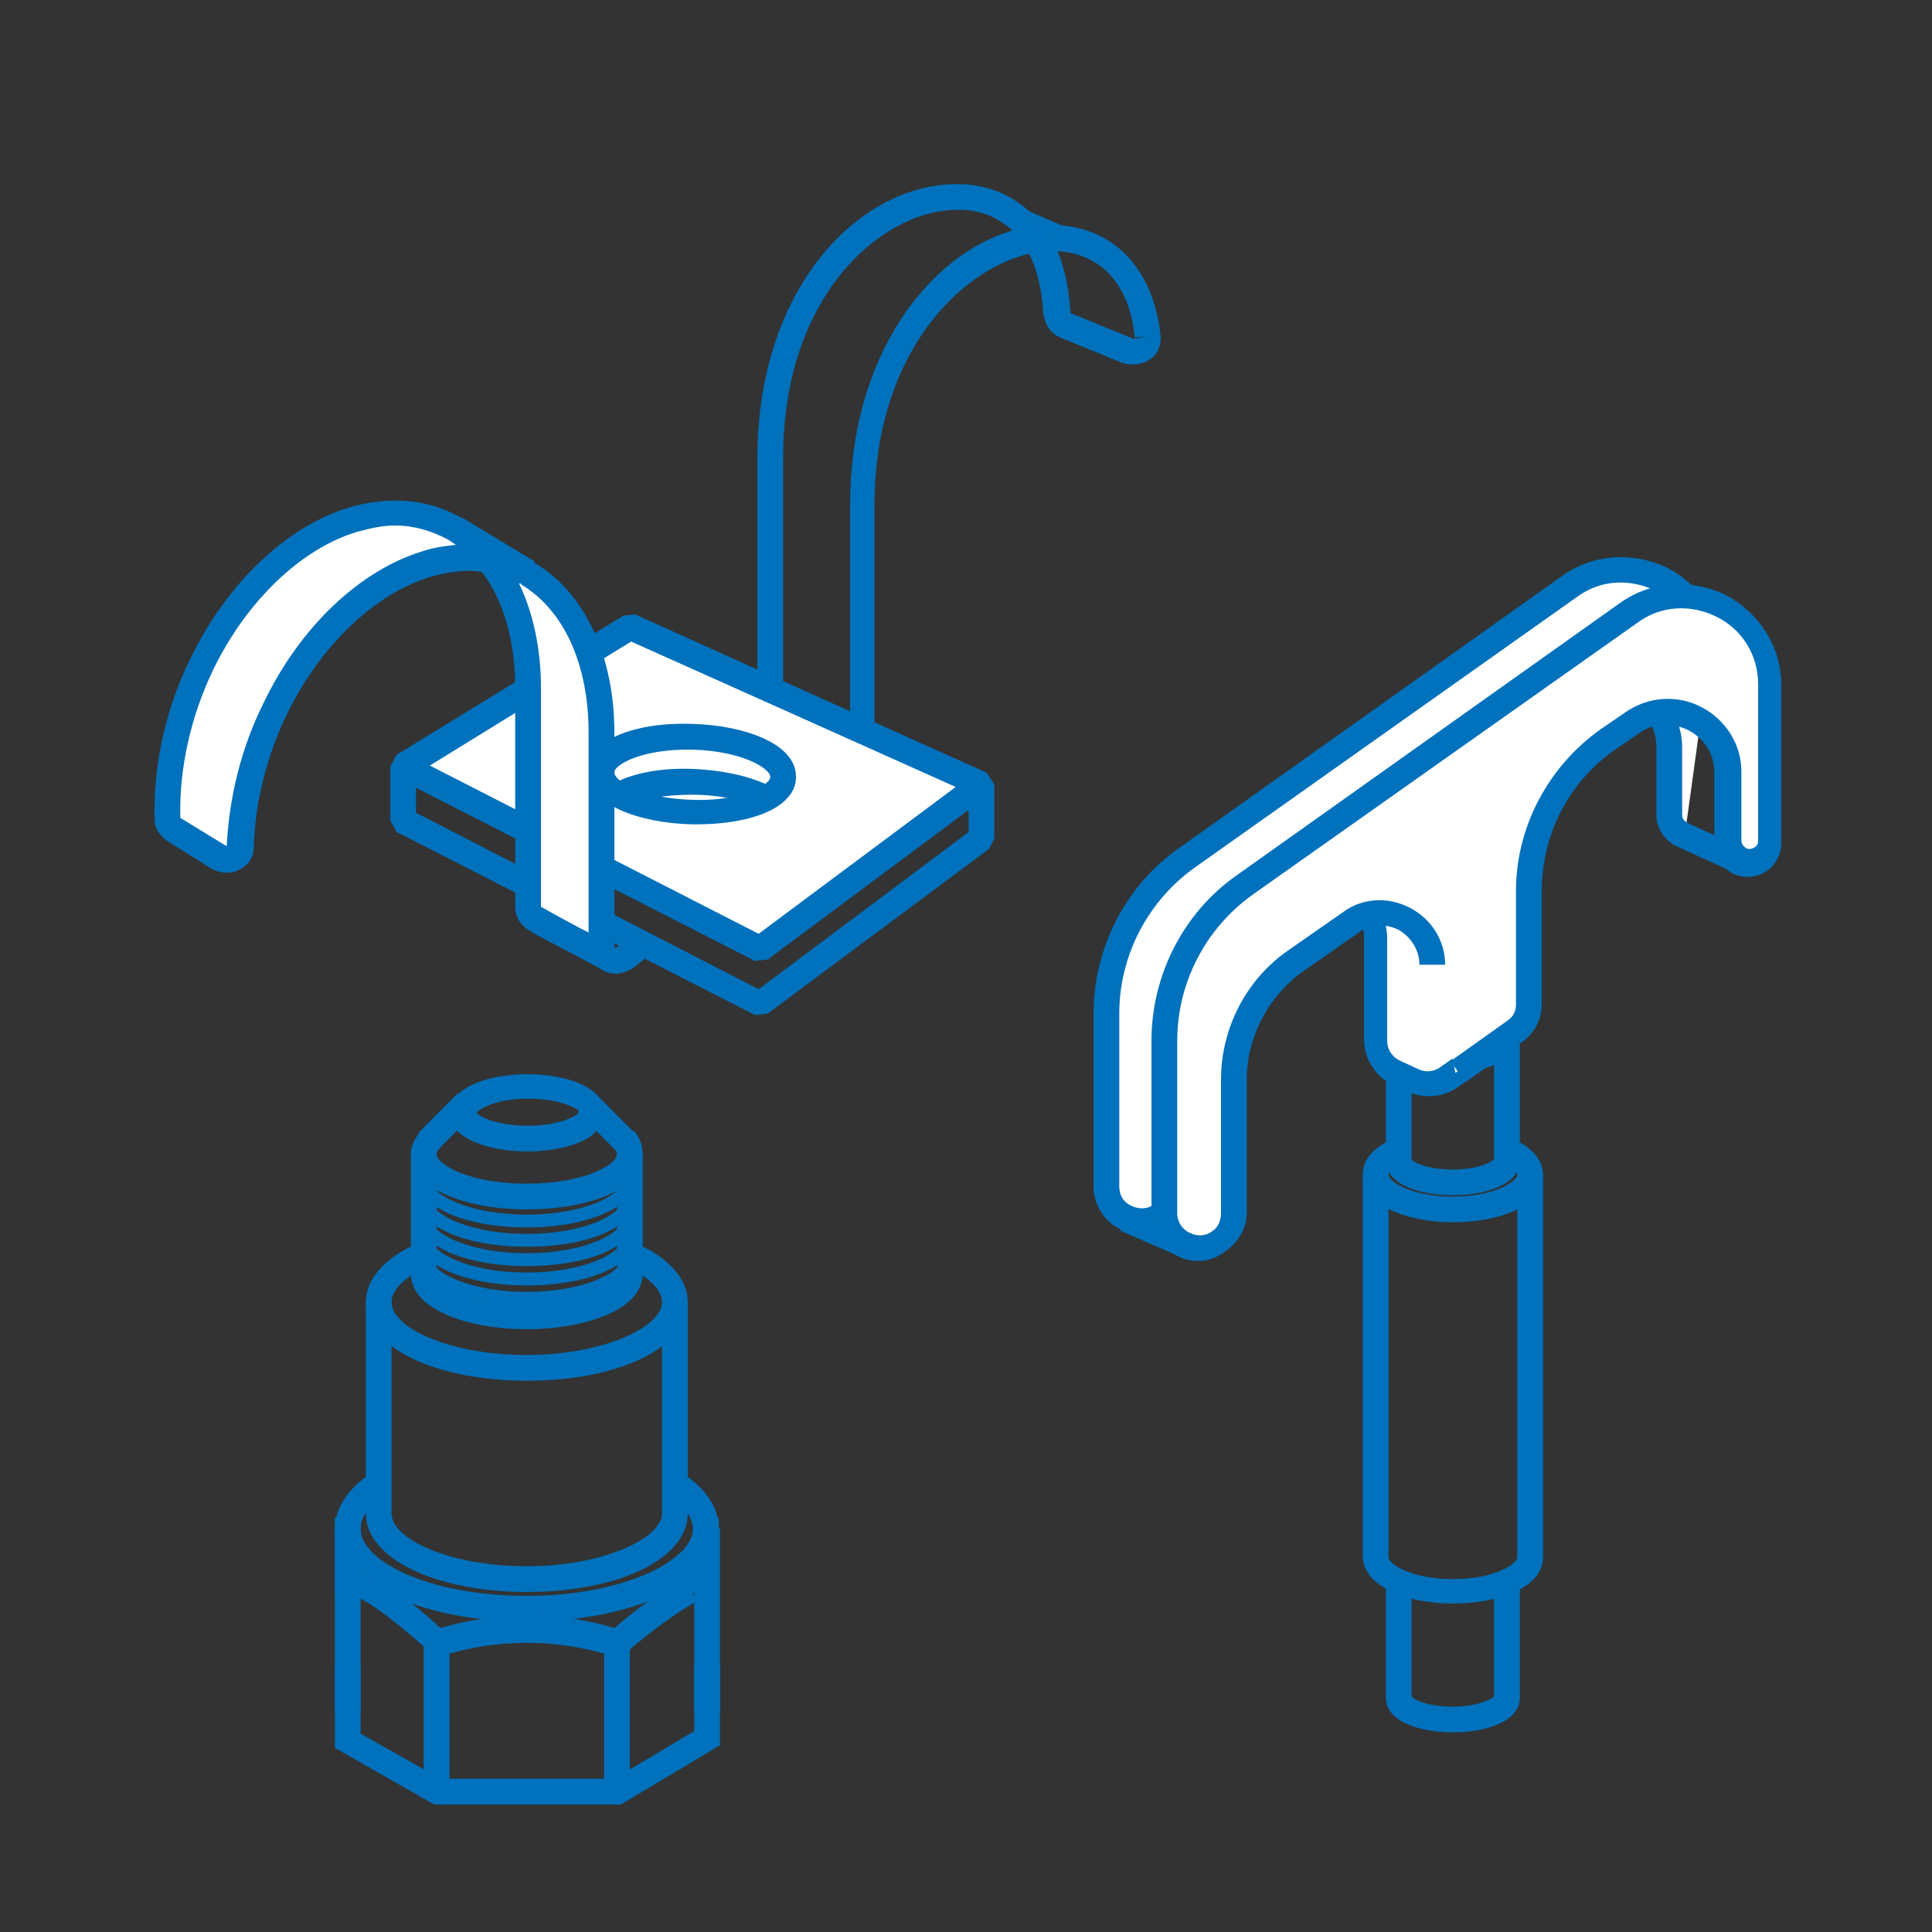 <?xml version="1.0" encoding="utf-8"?>
<!-- Generator: Adobe Illustrator 22.0.1, SVG Export Plug-In . SVG Version: 6.00 Build 0)  -->
<svg version="1.1" id="Слой_1" xmlns="http://www.w3.org/2000/svg" xmlns:xlink="http://www.w3.org/1999/xlink" x="0px" y="0px"
	 viewBox="0 0 150 150" style="enable-background:new 0 0 150 150;" xml:space="preserve">
<rect x="0" y="0" width="150" height="150" fill="#333333" stroke="none"/>
<style type="text/css">
	.st0{fill:#4D4D4D;}
	.st1{fill:#2F8FCE;}
	.st2{fill:#39B54A;}
	.st3{fill:#009245;}
	.st4{fill:#333333;}
	.st5{fill:#0071BC;}
	.st6{fill:#ED1C24;}
	.st7{fill:#FFFFFF;}
	.st8{fill:#662D91;}
	.st9{fill:#B90E0C;}
	.st10{clip-path:url(#SVGID_2_);}
	.st11{fill:#C1272D;}
	.st12{fill:#50B748;}
	.st13{fill:none;stroke:#50B748;stroke-linecap:round;stroke-linejoin:round;}
	.st14{fill:none;stroke:#50B748;stroke-width:0.75;stroke-linecap:round;stroke-linejoin:round;}
	.st15{fill:#744DA3;}
</style>
<g>
	<g>
		<polygon class="st7" points="48.9,48.7 31.3,59.5 59,73.7 76.2,60.9 		"/>
		<path class="st5" d="M58.6,74.6L30.8,60.4l-0.1-1.7l17.6-10.8l0.9-0.1L76.6,60l0.2,1.7L59.6,74.5L58.6,74.6z M33.3,59.4l25.6,13.1
			l15.3-11.4L49,49.8L33.3,59.4z"/>
	</g>
	<g>
		<g>
			
				<ellipse transform="matrix(2.660167e-02 -1 1 2.660167e-02 -7.744 112.227)" class="st7" cx="53.8" cy="60.1" rx="2.9" ry="7.1"/>
			<path class="st5" d="M54.1,64c-0.1,0-0.3,0-0.4,0c-4-0.1-8.1-1.5-8.1-4.1c0-0.5,0.1-1.1,0.8-1.8c1.3-1.3,4.1-2,7.3-1.9
				c4,0.1,8.1,1.5,8.1,4.1c0,0.5-0.1,1.1-0.8,1.8C59.8,63.3,57.2,64,54.1,64z M53.4,58.2c-2.8,0-4.8,0.7-5.5,1.4
				c-0.1,0.1-0.2,0.2-0.2,0.4c0,0.6,2.1,2,6.1,2.1c3,0.1,5.1-0.7,5.8-1.4c0.1-0.1,0.2-0.2,0.2-0.4c0-0.6-2.1-2-6.1-2.1
				C53.6,58.2,53.5,58.2,53.4,58.2z"/>
		</g>
	</g>
	<g>
		<g>
			<path class="st7" d="M48.2,61.7c1.3-0.7,3.3-1.1,5.6-1c2.3,0.1,4.3,0.5,5.6,1.3"/>
			<path class="st5" d="M58.9,62.8c-1.2-0.7-3.1-1.1-5.2-1.1c-2,0-3.9,0.3-5.1,0.9l-0.9-1.8c1.5-0.8,3.7-1.2,6.1-1.1
				c2.4,0.1,4.6,0.6,6.1,1.4L58.9,62.8z"/>
		</g>
	</g>
	<g>
		<path class="st5" d="M58.6,78.8L30.8,64.6l-0.5-0.9v-4.2l0.5-0.9l17.6-10.8l0.9-0.1L76.6,60l0.6,0.9v4.2l-0.4,0.8L59.6,78.7
			L58.6,78.8z M32.3,63.1l26.6,13.7l16.3-12.2v-3.1L49,49.8L32.3,60.1V63.1z"/>
	</g>
	<g>
		<g>
			<path class="st7" d="M49.8,73.2l-1.4,1.1c-0.7,0.6-1.7,0.1-1.7-0.8v-2V56.9c0-5.4-2-10.1-5.7-12.3c-6.2-3.6-15,1-19.6,10.4
				c-1.7,3.6-2.6,7.3-2.7,10.8c0,0.8-0.9,1.3-1.6,0.9l-3.6-2.2c-0.3-0.2-0.5-0.5-0.5-0.9c-0.1-3.8,0.7-8,2.7-12.1
				c4.6-9.4,13.3-14,19.6-10.4c3.8,2.2,5.7,6.9,5.7,12.3V68v2.4c0,0.4,0.3,0.8,0.6,1c0.3,0.2,5.8,3.1,5.8,3.1"/>
			<path class="st5" d="M47.8,75.6c-0.3,0-0.6-0.1-0.9-0.2c-0.1-0.1-0.2-0.1-0.3-0.2c-2.2-1.2-5.2-2.7-5.4-2.9
				c-0.7-0.3-1.2-1.1-1.2-1.9v-17c0-3.6-0.9-6.8-2.6-9c-1.3-0.2-2.6,0-4,0.4c-4.3,1.3-8.5,5.3-11.1,10.6c-1.6,3.3-2.5,6.9-2.6,10.4
				c0,0.7-0.4,1.4-1.1,1.7c-0.6,0.4-1.4,0.3-2.1,0L13,65.3c-0.6-0.4-1-1-1-1.7c-0.1-4.1,0.8-8.5,2.8-12.5
				c2.8-5.8,7.4-10.2,12.3-11.7c3.1-0.9,6.1-0.7,8.7,0.8c1,0.6,1.9,1.4,2.7,2.3c1,0.2,2.1,0.6,3,1.2c3.9,2.3,6.2,7.2,6.2,13.2v16.6
				l0.1,0.1l1.4-1.1l1.3,1.6l-1.4,1.1C48.7,75.4,48.3,75.6,47.8,75.6z M40.3,45.3c1.1,2.3,1.7,5.1,1.7,8.1v17c0.2,0.1,2.1,1.2,3.7,2
				V56.9c0-5.3-1.9-9.5-5.2-11.5C40.5,45.3,40.4,45.3,40.3,45.3z M30.7,40.8c-1,0-1.9,0.2-3,0.5c-4.3,1.3-8.5,5.3-11.1,10.6
				c-1.8,3.7-2.7,7.8-2.6,11.6l3.6,2.2c0.2-3.8,1.1-7.6,2.9-11.2c2.8-5.8,7.4-10.2,12.3-11.7c0.9-0.3,1.7-0.4,2.6-0.5
				c-0.2-0.1-0.4-0.3-0.6-0.4C33.5,41.2,32.1,40.8,30.7,40.8z"/>
		</g>
	</g>
	<g>
		<rect x="37.2" y="39.4" transform="matrix(0.517 -0.856 0.856 0.517 -18.198 53.324)" class="st5" width="2" height="6.7"/>
	</g>
	<g>
		<path class="st5" d="M68,57.1h-2V39.2c0-11.6,6.1-19.4,12.6-21.3c-1.2-1.1-2.7-1.7-4.5-1.6c-5.4,0.1-13.3,6.3-13.3,19.3v17.9h-2
			V35.6c0-13.1,7.7-21.1,15.2-21.3c2.9-0.1,5.3,1.1,6.9,3.2c0.1,0,0.1,0,0.2,0c4.9-0.3,8.4,3,9,8.5c0.1,0.7-0.2,1.5-0.8,1.9
			s-1.4,0.5-2.1,0.3l-4.9-2c-0.7-0.3-1.2-1-1.3-1.9c-0.1-1.8-0.5-3.4-1.1-4.6c-5.2,1.2-12,7.6-12,19.5V57.1z M82.1,19.5
			c0.6,1.4,0.9,3,1,4.7c0,0,0,0.1,0,0.1l4.9,2l1.1-0.2l-1,0.1C87.7,22.1,85.5,19.7,82.1,19.5z"/>
	</g>
	<g>
		<rect x="80.1" y="13.3" transform="matrix(0.397 -0.918 0.918 0.397 32.677 84.357)" class="st5" width="1" height="8"/>
	</g>
	<g>
		<g>
			<g>
				<path class="st5" d="M112.8,83.2c-2.5,0-5.2-0.8-5.2-2.7s2.7-2.7,5.2-2.7s5.2,0.8,5.2,2.7S115.3,83.2,112.8,83.2z M109.7,80.5
					c0.3,0.3,1.4,0.7,3.1,0.7c1.7,0,2.7-0.4,3.1-0.7c-0.3-0.3-1.4-0.7-3.1-0.7C111.1,79.8,110.1,80.2,109.7,80.5z"/>
			</g>
			<g>
				<path class="st5" d="M112.8,92.8c-2.5,0-5.2-0.8-5.2-2.7v-9.7h2v9.6c0.2,0.3,1.3,0.8,3.2,0.8c1.8,0,2.9-0.5,3.2-0.8v-9.6h2v9.7
					C118,92,115.3,92.8,112.8,92.8z"/>
			</g>
		</g>
		<g>
			<g>
				<path class="st5" d="M112.8,134.5c-2.5,0-5.2-0.8-5.2-2.7v-9.7h2v9.6c0.2,0.3,1.3,0.8,3.2,0.8c1.8,0,2.9-0.5,3.2-0.8v-9.6h2v9.7
					C118,133.7,115.3,134.5,112.8,134.5z"/>
			</g>
		</g>
		<g>
			<g>
				<path class="st5" d="M112.8,94.9c-3.5,0-7-1.3-7-3.7c0-0.7,0.3-1.9,2.4-2.8l0.8,1.8c-0.9,0.4-1.2,0.8-1.2,1c0,0.5,1.7,1.7,5,1.7
					c3.3,0,5-1.2,5-1.7c0-0.2-0.3-0.6-1.2-1l0.8-1.8c2.1,0.9,2.4,2.2,2.4,2.8C119.8,93.7,116.3,94.9,112.8,94.9z"/>
			</g>
			<g>
				<path class="st5" d="M112.8,124.5c-3.5,0-7-1.3-7-3.7V91.3h2v29.6c0,0.5,1.7,1.7,5,1.7c3.3,0,5-1.2,5-1.7V91.3h2v29.6
					C119.8,123.3,116.3,124.5,112.8,124.5z"/>
			</g>
		</g>
		<g>
			<path class="st7" d="M132.7,51.1c0-5.6-6.3-8.8-10.8-5.6L92.2,66.6c-3.9,2.8-6.2,7.3-6.2,12.1v13.4c0,2.2,2.5,3.5,4.3,2.2h0
				c0.7-0.5,1.1-1.3,1.1-2.2V81.8c0-3.7,1.8-7.1,4.8-9.2l4.3-3c2.7-1.9,6.3,0,6.3,3.3v7.9c0,1.1,0.6,2.1,1.6,2.6l1.3,0.6
				c0.9,0.4,2,0.3,2.8-0.3l5.1-3.6c0.6-0.4,1-1.1,0.9-1.9c-0.2-5.8-1.8-20.2,1.8-22.7l1.9-1.3c3.1-2.2,7.4,0.1,7.4,3.8v5.3
				c0,0.8,0.5,1.4,1.2,1.6"/>
			<path class="st5" d="M88.6,95.8c-0.6,0-1.2-0.1-1.7-0.4c-1.2-0.6-2-1.9-2-3.3V78.7c0-5.1,2.5-10,6.7-12.9l29.7-21.1
				c2.4-1.7,5.5-1.9,8.2-0.6c2.6,1.4,4.3,4,4.3,7h-2c0-2.2-1.2-4.2-3.2-5.2c-2-1-4.3-0.9-6.1,0.4L92.7,67.4
				c-3.6,2.6-5.8,6.8-5.8,11.3v13.4c0,0.7,0.3,1.2,0.9,1.5c0.6,0.3,1.3,0.3,1.8-0.1c0.5-0.3,0.7-0.9,0.7-1.4V81.8c0-4,2-7.8,5.2-10
				l4.3-3c1.5-1.1,3.5-1.2,5.2-0.3c1.7,0.9,2.7,2.6,2.7,4.4v7.9c0,0.7,0.4,1.3,1.1,1.6l1.3,0.6c0.6,0.3,1.3,0.2,1.8-0.2l5.1-3.6
				c0.3-0.2,0.5-0.6,0.5-1c0-0.9-0.1-1.9-0.2-3.1c-0.6-9.5-0.9-18.2,2.4-20.4l1.9-1.3c1.7-1.2,4-1.4,5.9-0.4c1.9,1,3.1,2.9,3.1,5
				v5.3c0,0.3,0.2,0.5,0.5,0.6l-0.6,1.9c-1.1-0.3-1.9-1.4-1.9-2.5V58c0-1.4-0.7-2.6-2-3.3c-1.2-0.6-2.7-0.6-3.8,0.2l-1.9,1.3
				c-2.6,1.8-1.9,13.2-1.5,18.7c0.1,1.2,0.1,2.3,0.2,3.2c0,1.1-0.5,2.1-1.3,2.7l-5.1,3.6c-1.1,0.8-2.6,0.9-3.8,0.4l-1.3-0.6
				c-1.3-0.6-2.2-2-2.2-3.5v-7.9c0-1.1-0.6-2.1-1.6-2.7c-1-0.5-2.2-0.5-3.1,0.2l-4.3,3c-2.7,1.9-4.4,5.1-4.4,8.4v10.3
				c0,1.2-0.6,2.3-1.6,3C90.2,95.6,89.4,95.8,88.6,95.8z"/>
		</g>
		<g>
			<path class="st7" d="M113,83.3l4.5-3.2c0.6-0.5,1-1.2,1-2v-8.8c0-4.7,2.3-9.1,6.2-11.8l1.9-1.3c3.1-2.2,7.4,0.1,7.4,3.8v5.3
				c0,1.3,1.5,2.1,2.6,1.3h0c0.4-0.3,0.7-0.8,0.7-1.3V53.1c0-5.6-6.3-8.8-10.8-5.6L96.6,68.6c-3.9,2.8-6.2,7.3-6.2,12.1v13.4
				c0,2.2,2.5,3.5,4.3,2.2l0,0c0.7-0.5,1.1-1.3,1.1-2.2V83.8c0-3.7,1.8-7.1,4.8-9.2l4.3-3c2.7-1.9,6.3,0,6.3,3.3"/>
			<path class="st5" d="M93.1,97.9c-0.6,0-1.2-0.1-1.7-0.4c-1.2-0.6-2-1.9-2-3.3V80.8c0-5.1,2.5-10,6.7-12.9l29.7-21.1
				c2.4-1.7,5.5-1.9,8.2-0.6c2.6,1.4,4.3,4,4.3,7v12.2c0,0.9-0.4,1.7-1.1,2.2c-0.8,0.6-1.9,0.6-2.7,0.2c-0.9-0.5-1.4-1.4-1.4-2.3V60
				c0-1.4-0.7-2.6-2-3.3c-1.2-0.6-2.7-0.6-3.8,0.2l-1.9,1.3c-3.6,2.5-5.7,6.6-5.7,11v8.8c0,1.1-0.5,2.1-1.4,2.8l-4.5,3.2l-1.2-1.6
				l4.5-3.2c0.4-0.3,0.6-0.7,0.6-1.2v-8.8c0-5,2.5-9.7,6.6-12.6l1.9-1.3c1.7-1.2,4-1.4,5.9-0.4c1.9,1,3.1,2.9,3.1,5v5.3
				c0,0.4,0.2,0.5,0.3,0.6c0.1,0.1,0.4,0.2,0.7,0c0.2-0.1,0.3-0.3,0.3-0.5V53.1c0-2.2-1.2-4.2-3.2-5.2c-2-1-4.3-0.9-6.1,0.4
				L97.2,69.5c-3.6,2.6-5.8,6.8-5.8,11.3v13.4c0,0.7,0.4,1.2,0.9,1.5c0.6,0.3,1.3,0.3,1.8-0.1c0.5-0.3,0.7-0.9,0.7-1.4V83.8
				c0-4,2-7.8,5.2-10l4.3-3c1.5-1.1,3.5-1.2,5.2-0.3c1.7,0.9,2.7,2.6,2.7,4.4h-2c0-1.1-0.6-2.1-1.6-2.7c-1-0.5-2.2-0.5-3.1,0.2
				l-4.3,3c-2.7,1.9-4.4,5.1-4.4,8.4v10.3c0,1.2-0.6,2.3-1.6,3C94.6,97.6,93.8,97.9,93.1,97.9z"/>
		</g>
		<g>
			<rect x="89" y="92.8" transform="matrix(0.4 -0.916 0.916 0.4 -33.664 139.935)" class="st5" width="2" height="5.7"/>
		</g>
		<g>
			
				<rect x="131.6" y="63.1" transform="matrix(0.415 -0.91 0.91 0.415 17.711 159.083)" class="st5" width="2" height="5.3"/>
		</g>
	</g>
	<g>
		<g>
			<g>
				<path class="st5" d="M40.9,93.9c-4.5,0-9-1.5-9-4.3c0-0.5,0.2-1.2,0.9-1.9l1.4,1.4c-0.1,0.1-0.3,0.3-0.3,0.5
					c0,0.8,2.5,2.3,7,2.3s7-1.5,7-2.3c0-0.2-0.1-0.3-0.2-0.5l1.5-1.3c0.5,0.5,0.7,1.2,0.7,1.8C49.9,92.5,45.4,93.9,40.9,93.9z"/>
			</g>
			<g>
				<path class="st5" d="M40.9,89.4c-2.9,0-6-1-6-3s3.1-3,6-3s6,0.9,6,3S43.8,89.4,40.9,89.4z M37,86.4c0.2,0.3,1.6,1,4,1
					c2.5,0,3.9-0.8,4-1.1c-0.1-0.2-1.5-1-4-1C38.5,85.3,37.2,86.1,37,86.4z"/>
			</g>
			<g>
				<path class="st5" d="M40.9,95.3c-4.8,0-8.5-1.6-8.5-3.8h1c0,1.3,3.1,2.8,7.5,2.8s7.5-1.5,7.5-2.8h1
					C49.4,93.6,45.8,95.3,40.9,95.3z"/>
			</g>
			<g>
				<path class="st5" d="M40.9,96.8c-4.8,0-8.5-1.6-8.5-3.8h1c0,1.3,3.1,2.8,7.5,2.8s7.5-1.5,7.5-2.8h1
					C49.4,95.2,45.8,96.8,40.9,96.8z"/>
			</g>
			<g>
				<path class="st5" d="M40.9,98.3c-4.8,0-8.5-1.6-8.5-3.8h1c0,1.3,3.1,2.8,7.5,2.8s7.5-1.5,7.5-2.8h1
					C49.4,96.7,45.8,98.3,40.9,98.3z"/>
			</g>
			<g>
				<path class="st5" d="M40.9,99.8c-4.8,0-8.5-1.6-8.5-3.8h1c0,1.3,3.1,2.8,7.5,2.8s7.5-1.5,7.5-2.8h1
					C49.4,98.2,45.8,99.8,40.9,99.8z"/>
			</g>
			<g>
				<path class="st5" d="M40.9,101.3c-4.8,0-8.5-1.6-8.5-3.8h1c0,1.3,3.1,2.8,7.5,2.8s7.5-1.5,7.5-2.8h1
					C49.4,99.7,45.8,101.3,40.9,101.3z"/>
			</g>
			<g>
				<path class="st5" d="M40.9,103.2c-4.5,0-9-1.5-9-4.3v-9.3h2v9.3c0,0.8,2.5,2.3,7,2.3s7-1.5,7-2.3v-9.3h2v9.3
					C49.9,101.7,45.4,103.2,40.9,103.2z"/>
			</g>
			<g>
				
					<rect x="32.6" y="86.1" transform="matrix(0.705 -0.709 0.709 0.705 -51.534 50.361)" class="st5" width="4.3" height="2"/>
			</g>
			<g>
				<rect x="46.1" y="85" transform="matrix(0.709 -0.705 0.705 0.709 -47.758 58.588)" class="st5" width="2" height="4.3"/>
			</g>
		</g>
		<g>
			<g>
				<path class="st5" d="M40.9,107.2c-7.1,0-12.5-2.6-12.5-6.1c0-1.8,1.5-3.5,4.1-4.6l0.8,1.8c-1.8,0.8-2.9,1.8-2.9,2.8
					c0,2,4.5,4.1,10.5,4.1s10.5-2.2,10.5-4.1c0-1-1.1-2-2.9-2.8l0.8-1.8c2.6,1.1,4.1,2.8,4.1,4.6C53.4,104.6,48.1,107.2,40.9,107.2z
					"/>
			</g>
			<g>
				<path class="st5" d="M40.9,123.6c-7.1,0-12.5-2.6-12.5-6.1v-16.4h2v16.4c0,2,4.5,4.1,10.5,4.1s10.5-2.2,10.5-4.1v-16.4h2v16.4
					C53.4,121,48.1,123.6,40.9,123.6z"/>
			</g>
		</g>
		<g>
			<g>
				<path class="st5" d="M40.9,125.9c-8.4,0-14.9-3.2-14.9-7.2c0-1.1,0.5-2.8,2.9-4.4l1.1,1.7c-0.9,0.6-2,1.5-2,2.7
					c0,2.5,5.3,5.2,12.9,5.2s12.9-2.8,12.9-5.2c0-1.1-1.1-2.1-2-2.7l1.1-1.7c2.4,1.6,2.9,3.2,2.9,4.3
					C55.9,122.7,49.3,125.9,40.9,125.9z"/>
			</g>
			<g>
				<rect x="53.9" y="118.6" class="st5" width="2" height="14.2"/>
			</g>
			<g>
				<rect x="26" y="118.6" class="st5" width="2" height="14.2"/>
			</g>
		</g>
		<g>
			<polygon class="st5" points="48.2,140.1 33.7,140.1 26,135.7 26,129.4 28,129.4 28,134.6 34.2,138.1 47.7,138.1 53.9,134.4 
				53.9,129.4 55.9,129.4 55.9,135.5 			"/>
		</g>
		<g>
			<path class="st5" d="M33.7,128.6l-0.4-0.4c-2.4-2.2-5.1-4.2-5.7-4.2c0.2,0,0.3-0.1,0.4-0.2H26v-6h2v4.3c1,0.2,2.8,1.2,6.2,4.3
				c4.4-1.3,9.2-1.3,13.5,0c3.3-2.8,5.1-3.8,6.1-4.1v-4.4h2v5.8h-2c0,0.1,0.1,0.2,0.2,0.3c0.2,0.2,0.4,0.2,0.5,0.2
				c-0.7,0.1-3.7,2.2-6,4.2l-0.4,0.4l-0.5-0.2c-4.3-1.4-9.1-1.4-13.4,0L33.7,128.6z"/>
		</g>
		<g>
			<rect x="32.9" y="127.4" class="st5" width="2" height="11.6"/>
		</g>
		<g>
			<rect x="46.9" y="127.4" class="st5" width="2" height="11.6"/>
		</g>
	</g>
</g>
</svg>
